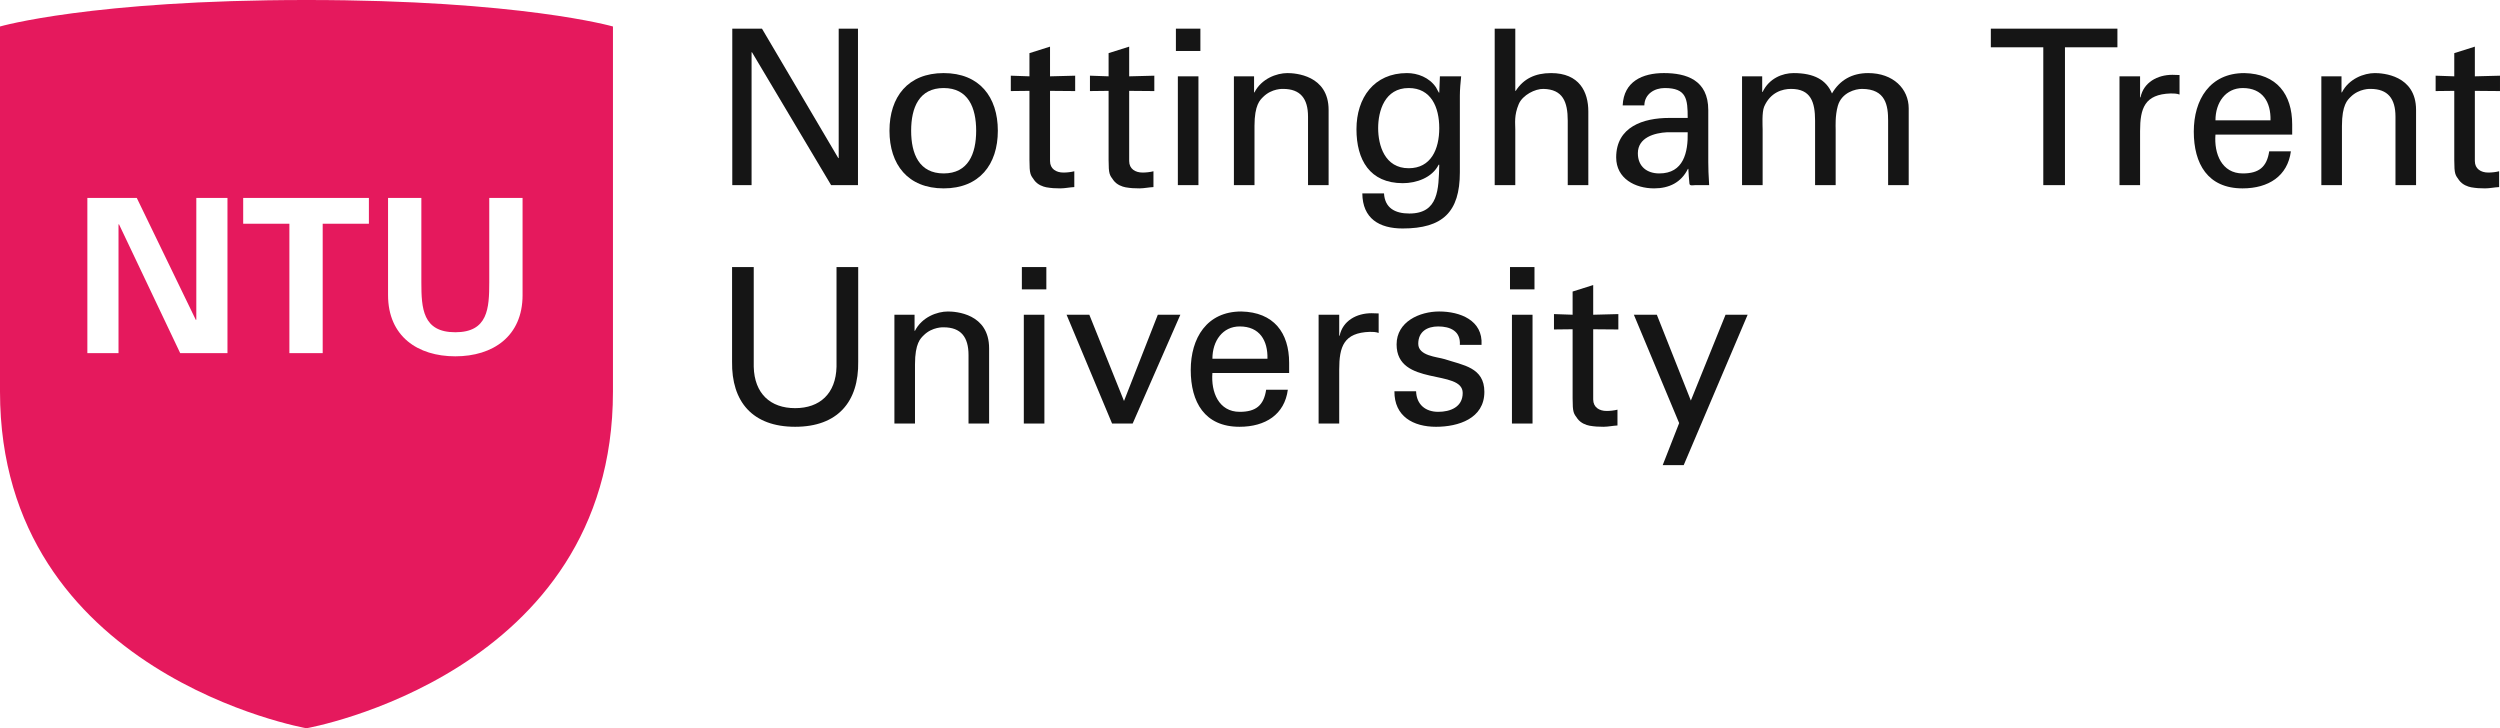 <?xml version="1.0" encoding="UTF-8"?>
<svg id="b" data-name="Layer 2" xmlns="http://www.w3.org/2000/svg" width="400" height="116.52" viewBox="0 0 400 116.52">
  <g id="c" data-name="Nottingham Trent University">
    <g>
      <path d="m83.612,47.213c0,6.602-4.745,9.798-10.762,9.798s-10.762-3.197-10.762-9.798v-15.541h5.329v13.477c0,4.195.206,8.011,5.432,8.011s5.433-3.816,5.433-8.011v-13.477h5.329v15.541h0Zm-24.588-11.415h-7.393v20.698h-5.329v-20.698h-7.392v-4.125h20.114v4.125h0Zm-22.63,20.698h-7.564l-9.799-20.629-.069.068v20.561h-4.985v-24.824h7.909l9.455,19.529.069-.068v-19.46h4.985v24.824h0ZM49.033,0C14.64,0,0,4.238,0,4.238v58.424c0,45.249,49.033,53.859,49.033,53.859,0,0,49.04-8.61,49.04-53.859V4.238S83.335,0,49.033,0h0Z" fill="#e5195d" stroke-width="0"/>
      <polygon points="137.277 4.585 137.277 29.622 132.978 29.622 120.32 8.364 120.252 8.364 120.252 29.622 117.165 29.622 117.165 4.585 121.916 4.585 134.121 25.287 134.192 25.287 134.192 4.585 137.277 4.585 137.277 4.585" fill="#151515" stroke-width="0"/>
      <path d="m150.985,27.749c3.918,0,5.202-3.122,5.202-6.832s-1.283-6.831-5.202-6.831-5.202,3.12-5.202,6.831,1.283,6.832,5.202,6.832h0Zm8.669-6.832c0,5.41-2.948,9.224-8.669,9.224s-8.669-3.815-8.669-9.224,2.948-9.223,8.669-9.223,8.669,3.814,8.669,9.223h0Z" fill="#151515" stroke-width="0"/>
      <path d="m164.711,12.214v-3.711l3.293-1.04v4.751l4.023-.104v2.461l-4.023-.034v11.234c0,1.249.971,1.838,2.151,1.838.52,0,1.214-.069,1.733-.208v2.531c-.763.035-1.491.208-2.254.208-.796,0-1.422-.035-2.219-.173-.52-.104-1.386-.382-1.942-1.144-.589-.833-.762-.902-.762-3.226v-11.061l-2.983.034v-2.461l2.983.104h0Z" fill="#151515" stroke-width="0"/>
      <path d="m177.375,12.214v-3.711l3.293-1.04v4.751l4.023-.104v2.461l-4.023-.034v11.234c0,1.249.972,1.838,2.151,1.838.52,0,1.214-.069,1.734-.208v2.531c-.764.035-1.492.208-2.255.208-.796,0-1.422-.035-2.219-.173-.52-.104-1.386-.382-1.942-1.144-.59-.833-.762-.902-.762-3.226v-11.061l-2.983.034v-2.461l2.983.104h0Z" fill="#151515" stroke-width="0"/>
      <path d="m188.456,29.622V12.214h3.294v17.407h-3.294Zm-.312-25.037h3.918v3.571h-3.918v-3.571h0Z" fill="#151515" stroke-width="0"/>
      <path d="m200.649,14.779h.069c1.11-2.184,3.537-3.085,5.271-3.085,1.214,0,6.589.312,6.589,5.895v12.033h-3.294v-10.958c0-2.878-1.214-4.439-3.988-4.439,0,0-1.802-.104-3.19,1.283-.485.485-1.387,1.248-1.387,4.647v9.466h-3.294V12.214h3.225v2.565h0Z" fill="#151515" stroke-width="0"/>
      <path d="m225.393,26.917c3.572,0,4.889-3.053,4.889-6.416s-1.318-6.415-4.889-6.415c-3.848,0-4.889,3.676-4.889,6.415s1.042,6.416,4.889,6.416h0Zm4.993-14.703h3.398c-.103,1.04-.207,2.08-.207,3.12v12.241c0,6.381-2.775,8.981-9.156,8.981-3.744,0-6.415-1.595-6.45-5.617h3.469c.137,2.323,1.733,3.224,4.056,3.224,4.681,0,4.681-3.883,4.785-7.802h-.104c-1.039,2.08-3.57,2.947-5.722,2.947-5.306,0-7.421-3.746-7.421-8.634,0-5.029,2.81-8.981,8.08-8.981,1.7,0,3.572.693,4.647,2.288.069.069.52,1.075.52.832l.104-2.6h0Z" fill="#151515" stroke-width="0"/>
      <path d="m239.151,29.622V4.585h3.296v9.952h.069c1.248-1.942,3.121-2.843,5.652-2.843,4.543,0,5.964,3.016,5.964,6.138v11.79h-3.294v-10.3c0-3.051-.799-5.027-3.884-5.097-1.318-.035-3.329.971-3.953,2.427-.763,1.803-.555,3.051-.555,4.022v8.946h-3.296Z" fill="#151515" stroke-width="0"/>
      <path d="m266.738,21.16c-2.011.104-4.681.832-4.681,3.363,0,2.15,1.491,3.226,3.432,3.226,3.885,0,4.613-3.363,4.543-6.589h-3.293Zm3.293-2.288c0-3.018-.173-4.786-3.676-4.786-1.663,0-3.224.971-3.26,2.774h-3.466c.172-3.814,3.156-5.167,6.587-5.167,3.573,0,7.109,1.074,7.109,5.93v8.322c0,.763.036,2.219.14,3.676h-2.219c-.312,0-.903.173-.936-.243-.071-.797-.14-1.56-.175-2.357h-.069c-1.075,2.184-3.016,3.12-5.41,3.12-3.016,0-6.067-1.56-6.067-4.959,0-4.89,4.335-6.311,8.461-6.311h2.981Z" fill="#151515" stroke-width="0"/>
      <path d="m281.951,14.71h.069c1.04-2.184,3.19-3.016,4.959-3.016,3.294,0,5.235,1.109,6.138,3.259,1.248-2.15,3.224-3.259,5.79-3.259,4.024,0,6.486,2.531,6.486,5.652v12.276h-3.294v-10.3c0-2.392-.348-5.097-4.196-5.097-1.007,0-3.226.554-3.849,2.704-.452,1.595-.348,3.33-.348,3.746v8.946h-3.293v-10.3c0-3.016-.694-5.097-3.849-5.097-1.352,0-3.294.52-4.3,2.843-.383.901-.243,3.191-.243,3.607v8.946h-3.294V12.214h3.225v2.496h0Z" fill="#151515" stroke-width="0"/>
      <polygon points="326.927 7.567 318.534 7.567 318.534 4.585 338.787 4.585 338.787 7.567 330.394 7.567 330.394 29.622 326.927 29.622 326.927 7.567 326.927 7.567" fill="#151515" stroke-width="0"/>
      <path d="m342.412,29.622h-3.294V12.214h3.294v3.363h.071c.485-2.392,2.705-3.606,5.096-3.606.416,0,.764.035,1.146.035v3.12c-.451-.173-.971-.173-1.422-.173-4.162.138-4.891,2.357-4.891,6.034v8.634h0Z" fill="#151515" stroke-width="0"/>
      <path d="m363.281,19.253c.069-2.912-1.248-5.167-4.439-5.167-2.74,0-4.369,2.323-4.369,5.167h8.808Zm-8.808,2.288c-.243,3.053,1.006,6.208,4.369,6.208,2.566,0,3.849-1.006,4.231-3.538h3.468c-.52,3.954-3.572,5.93-7.733,5.93-5.583,0-7.802-3.954-7.802-9.085,0-5.098,2.566-9.362,8.08-9.362,5.203.104,7.664,3.397,7.664,8.218v1.629h-12.276Z" fill="#151515" stroke-width="0"/>
      <path d="m374.641,14.779h.069c1.11-2.184,3.537-3.085,5.27-3.085,1.215,0,6.59.312,6.59,5.895v12.033h-3.294v-10.958c0-2.878-1.214-4.439-3.988-4.439,0,0-1.803-.104-3.19,1.283-.485.485-1.387,1.248-1.387,4.647v9.466h-3.296V12.214h3.226v2.565h0Z" fill="#151515" stroke-width="0"/>
      <path d="m392.683,12.214v-3.711l3.294-1.04v4.751l4.022-.104v2.461l-4.022-.034v11.234c0,1.249.971,1.838,2.15,1.838.52,0,1.214-.069,1.734-.208v2.531c-.763.035-1.491.208-2.254.208-.798,0-1.422-.035-2.219-.173-.52-.104-1.387-.382-1.942-1.144-.59-.833-.763-.902-.763-3.226v-11.061l-2.982.034v-2.461l2.982.104h0Z" fill="#151515" stroke-width="0"/>
      <path d="m137.313,57.848c.104,6.45-3.296,10.437-10.091,10.437s-10.195-3.987-10.091-10.437v-15.119h3.467v15.951c.104,4.3,2.671,6.623,6.624,6.623s6.518-2.323,6.622-6.623v-15.951h3.469v15.119h0Z" fill="#151515" stroke-width="0"/>
      <path d="m146.329,52.924h.069c1.11-2.184,3.537-3.085,5.271-3.085,1.214,0,6.589.312,6.589,5.895v12.033h-3.294v-10.958c0-2.878-1.214-4.439-3.988-4.439,0,0-1.803-.104-3.19,1.283-.485.485-1.387,1.248-1.387,4.647v9.466h-3.294v-17.407h3.225v2.565h0Z" fill="#151515" stroke-width="0"/>
      <path d="m163.81,67.766v-17.407h3.293v17.407h-3.293Zm-.312-25.037h3.917v3.571h-3.917v-3.571h0Z" fill="#151515" stroke-width="0"/>
      <polygon points="177.933 67.766 170.651 50.358 174.292 50.358 179.84 64.159 185.25 50.358 188.856 50.358 181.227 67.766 177.933 67.766 177.933 67.766" fill="#151515" stroke-width="0"/>
      <path d="m202.793,57.397c.069-2.912-1.248-5.167-4.439-5.167-2.739,0-4.369,2.323-4.369,5.167h8.808Zm-8.808,2.288c-.243,3.053,1.006,6.208,4.369,6.208,2.566,0,3.85-1.006,4.231-3.538h3.468c-.52,3.954-3.572,5.93-7.733,5.93-5.583,0-7.802-3.954-7.802-9.085,0-5.098,2.566-9.362,8.08-9.362,5.203.104,7.664,3.397,7.664,8.218v1.629h-12.276Z" fill="#151515" stroke-width="0"/>
      <path d="m214.274,67.766h-3.296v-17.407h3.296v3.363h.069c.485-2.392,2.705-3.607,5.096-3.607.416,0,.764.035,1.146.035v3.12c-.451-.173-.971-.173-1.422-.173-4.162.138-4.889,2.357-4.889,6.034v8.634h0Z" fill="#151515" stroke-width="0"/>
      <path d="m230.284,49.838c3.294,0,7.006,1.387,6.762,5.34h-3.468c.139-2.219-1.559-2.947-3.466-2.947-1.77,0-3.19.832-3.19,2.774s2.982,2.08,4.231,2.461c2.946.971,6.346,1.318,6.346,5.237,0,4.266-4.162,5.583-7.734,5.583-3.641,0-6.693-1.664-6.658-5.687h3.468c.069,2.15,1.527,3.294,3.538,3.294,1.941,0,3.919-.763,3.919-3.018,0-3.883-10.576-.971-10.576-7.767,0-3.642,3.675-5.271,6.83-5.271h0Z" fill="#151515" stroke-width="0"/>
      <path d="m241.911,67.766v-17.407h3.294v17.407h-3.294Zm-.312-25.037h3.918v3.571h-3.918v-3.571h0Z" fill="#151515" stroke-width="0"/>
      <path d="m251.618,50.358v-3.711l3.294-1.04v4.751l4.023-.104v2.461l-4.023-.034v11.234c0,1.249.97,1.838,2.149,1.838.52,0,1.215-.069,1.735-.208v2.531c-.763.035-1.491.208-2.254.208-.798,0-1.422-.035-2.219-.173-.52-.104-1.388-.382-1.942-1.144-.59-.833-.763-.902-.763-3.226v-11.061l-2.982.034v-2.461l2.982.104h0Z" fill="#151515" stroke-width="0"/>
      <polygon points="269.392 74.424 266.03 74.424 268.665 67.697 261.418 50.358 265.093 50.358 270.536 64.09 276.086 50.358 279.622 50.358 269.392 74.424 269.392 74.424" fill="#151515" stroke-width="0"/>
    </g>
  </g>
</svg>